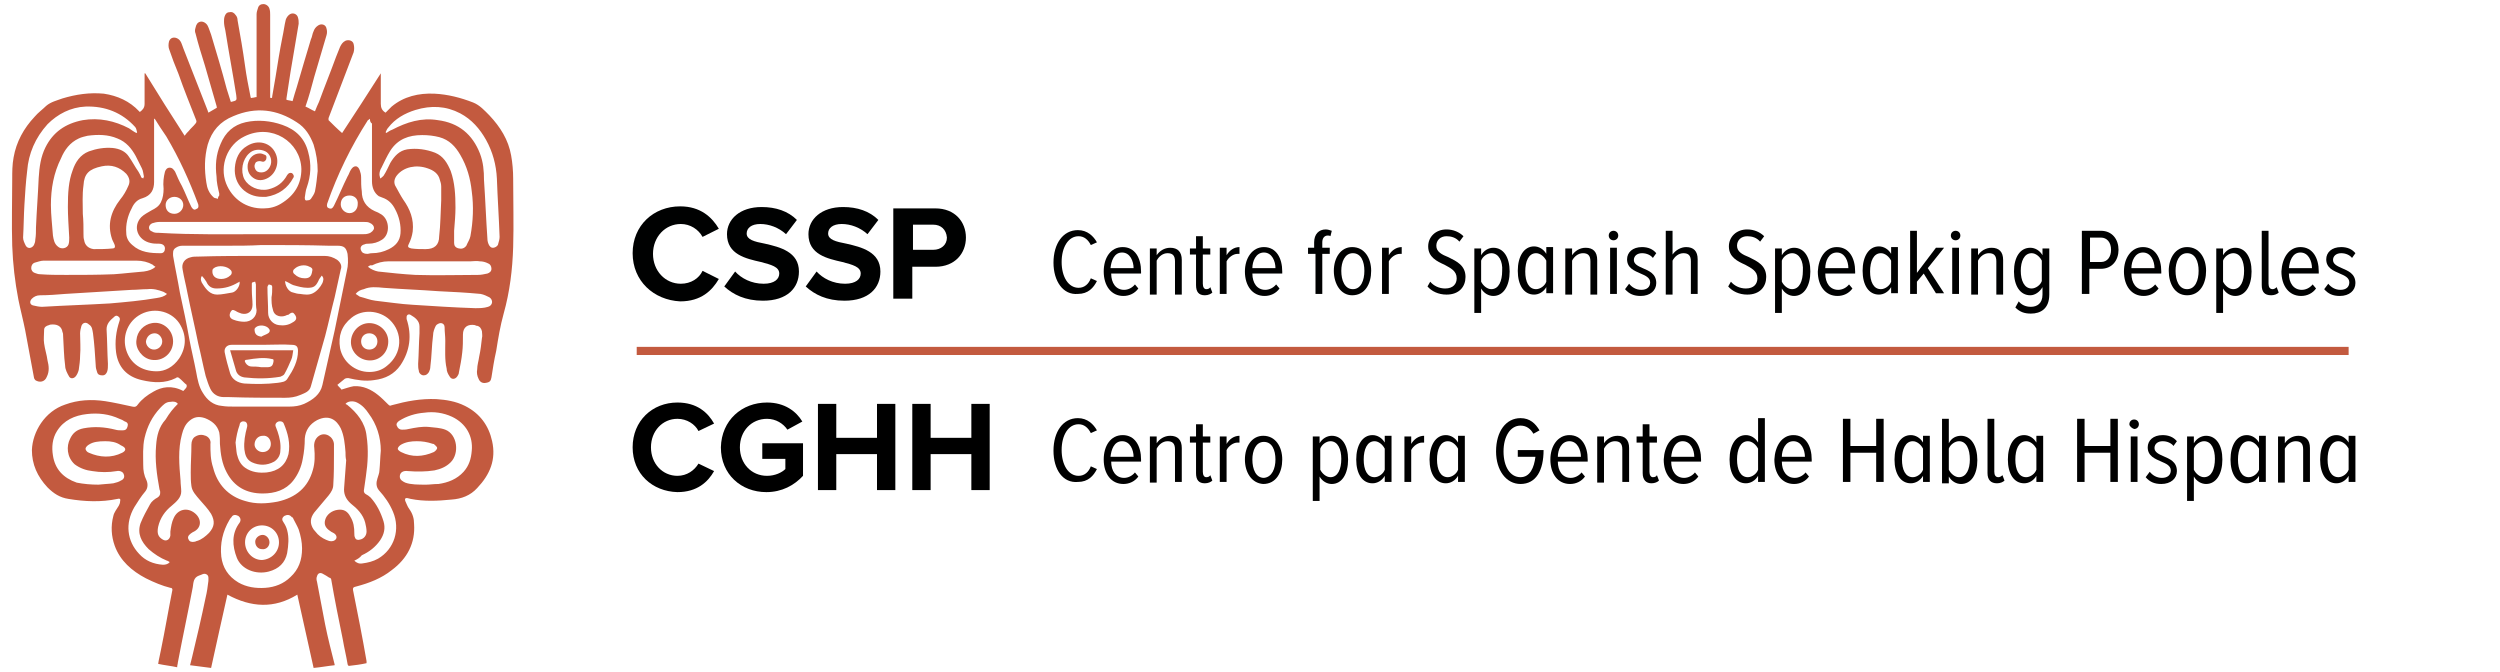 <svg xmlns="http://www.w3.org/2000/svg" xmlns:xlink="http://www.w3.org/1999/xlink" id="Layer_1_copy" x="0px" y="0px" viewBox="0 0 368.3 99" style="enable-background:new 0 0 368.3 99;" xml:space="preserve"><style type="text/css">	.st0{fill:#C35A3F;}	.st1{fill:#ED5E29;}	.st2{enable-background:new    ;}	.st3{fill:#000101;}</style><rect x="93.8" y="51.1" class="st0" width="252.2" height="1.2"/><rect x="38.4" y="39" class="st1" width="0.5" height="0.3"/><g id="_x39_mhYBu_00000117666808763896998840000012306208694297554099_">	<g>		<path class="st0" d="M54,97.7c-0.9,0.2-1.7,0.3-2.6,0.4c-0.1,0-0.2-0.2-0.2-0.3c-0.2-1.2-0.5-2.4-0.7-3.6   c-0.6-2.9-1.2-5.9-1.7-8.8c0-0.1-0.1-0.3-0.3-0.3c-0.3-0.2-0.6-0.4-1-0.6s-0.7,0-0.8,0.4c-0.1,0.2-0.1,0.5,0,0.8   c0.4,2.1,0.8,4.2,1.2,6.3c0.4,2,0.9,3.9,1.4,5.9c0,0,0,0,0,0.1c-1,0.1-2,0.3-3.1,0.4c-0.8-3.6-1.6-7.2-2.4-10.8   c-3.4,2.1-6.8,1.9-10.3,0c-0.8,3.6-1.6,7.1-2.4,10.8c-1-0.1-2.1-0.3-3.1-0.4c0.1-0.4,0.2-0.8,0.3-1.2c0.7-2.9,1.4-5.9,2-8.8   c0.2-0.8,0.3-1.6,0.4-2.4c0-0.4,0.1-0.8-0.3-1s-0.7,0.1-1.1,0.2c-0.8,0.3-0.8,1-0.9,1.7c-0.7,3.7-1.5,7.4-2.2,11.1   c0,0.2-0.1,0.4-0.1,0.7c-0.9-0.2-1.9-0.3-2.8-0.5c0.1-0.7,0.3-1.4,0.4-2c0.6-2.9,1.1-5.9,1.7-8.9c0-0.2-0.1-0.3-0.3-0.3   c-1.2-0.3-2.4-0.8-3.6-1.4c-2.1-1.1-3.8-2.6-4.6-4.8c-0.5-1.4-0.6-2.9-0.2-4.4c0.1-0.5,0.5-1,0.8-1.5c0.1-0.2,0.2-0.4,0.2-0.7   c0.1-0.3-0.1-0.4-0.4-0.3c-2.4,0.5-4.8,0.4-7.2,0c-1.3-0.2-2.2-0.8-3.1-1.7c-1.5-1.6-2.3-3.4-2.3-5.5c0.1-2.7,1.9-5.7,4.9-6.7   c1.9-0.7,3.9-0.8,5.9-0.5c1.3,0.2,2.6,0.5,4,0.8c0.4,0.1,0.6,0,0.8-0.3c0.6-0.8,1.4-1.4,2.3-1.9c1.2-0.7,2.7-1,4.4-0.1   c0.2-0.2,0.4-0.4,0.5-0.6c0-0.1,0-0.2,0-0.3c-0.4-0.3-0.7-0.7-1.1-1c-0.2-0.2-0.4-0.1-0.5,0c-1.6,0.8-3.3,0.7-5,0.3   c-2.2-0.5-3.5-1.9-3.8-4.1c-0.2-1.6,0-3.1,0.5-4.6c0.1-0.3,0.1-0.5-0.2-0.7s-0.5,0-0.6,0.1c-0.6,0.5-1.1,1-1.1,1.8   c0.1,1.7,0.1,3.4,0.2,5.1c0,0.4,0,0.8-0.1,1.1s-0.3,0.6-0.7,0.6s-0.7-0.1-0.8-0.5c-0.1-0.3-0.2-0.6-0.2-1   c-0.1-1.6-0.2-3.2-0.4-4.7c-0.1-0.5-0.1-1-0.6-1.3c-0.4-0.4-0.9-0.3-1.1,0.2c-0.1,0.3-0.2,0.8-0.2,1.1c0,1.1,0.1,2.2,0,3.3   c0,0.7-0.1,1.4-0.2,2.1c-0.1,0.4-0.3,0.8-0.5,1c-0.3,0.3-0.7,0.3-0.9,0c-0.3-0.5-0.6-1.1-0.6-1.6c-0.2-1.5-0.2-2.9-0.3-4.4   c0-0.2,0-0.4-0.1-0.6c-0.1-0.7-0.6-1.1-1.4-1.1c-0.2,0-0.4,0-0.6,0.1c-0.4,0.1-0.7,0.3-0.7,0.7c0,0.7-0.1,1.4,0,2   c0.1,0.8,0.4,1.7,0.5,2.5c0.2,0.8,0.3,1.6-0.1,2.4c-0.3,0.8-1.1,0.9-1.7,0.5C5.1,55.9,5,55.7,5,55.6c-0.4-2.3-0.9-4.7-1.3-7   c-0.3-1.5-0.7-3-1-4.5c-0.5-2.6-0.8-5.2-0.9-7.9c-0.1-3.3,0-6.5,0-9.8c0-1.1,0-2.1,0.2-3.2c0.4-2.3,1.5-4.3,3.1-6   c0.5-0.6,1.2-1.1,1.7-1.6c0.7-0.6,1.6-0.8,2.4-1.1c2-0.6,4-0.9,6.1-0.7c2,0.3,3.8,1.1,5.2,2.6l0.1,0.1c0.4-0.3,0.7-0.6,0.7-1.2   c0-1.5,0-3,0-4.5h0.1c1.9,3.1,3.8,6.1,5.8,9.2c0.2-0.3,0.4-0.5,0.6-0.7c0.3-0.4,0.7-0.7,1-1.1c0.1-0.1,0.2-0.3,0.1-0.5   c-0.9-2.3-1.8-4.5-2.6-6.8c-0.5-1.2-1-2.5-1.4-3.7c-0.1-0.3-0.1-0.7,0-1.1c0.2-0.6,0.8-0.7,1.3-0.4C26.7,6,26.8,6.6,27,7.1   c1.2,3.1,2.4,6.1,3.6,9.2c0,0.1,0.1,0.2,0.1,0.3c0.4-0.2,0.8-0.5,1.2-0.7c0.1,0,0-0.2,0-0.3c-0.6-2-1.1-3.9-1.7-5.9   c-0.5-1.6-1-3.2-1.4-4.8c-0.1-0.2-0.1-0.5,0-0.8c0.1-0.5,0.3-0.8,0.7-0.9c0.4-0.1,0.9,0.2,1.1,0.6s0.3,0.8,0.5,1.3   c0.8,2.7,1.6,5.3,2.3,8c0.2,0.6,0.4,1.3,0.6,1.9c0.1,0,0.1,0,0.1,0c0.8-0.2,0.8-0.2,0.7-1c-0.5-3.2-1.1-6.3-1.6-9.5   C33.1,4.1,33,3.6,33,3.2c0-0.3,0-0.5,0.1-0.8s0.3-0.6,0.7-0.6c0.4-0.1,0.7,0.1,0.9,0.4C34.9,2.4,35,2.7,35,3   c0.4,2.2,0.8,4.5,1.1,6.7c0.2,1.5,0.5,3,0.8,4.5c0,0.2,0.1,0.3,0.3,0.2c0.2,0,0.4-0.1,0.6-0.1c0-4.1,0-8.2,0-12.2   c0-0.3,0.1-0.6,0.2-0.9c0.1-0.4,0.4-0.6,0.8-0.6c0.4,0,0.8,0.3,0.9,0.7c0.1,0.3,0.1,0.6,0.1,0.9c0,3.8,0,7.7,0,11.5   c0,0.2,0,0.5,0,0.7c0.3,0.1,0.3,0,0.3-0.2c0.2-1,0.3-1.9,0.5-2.9c0.3-1.9,0.6-3.8,1-5.8c0.2-0.9,0.3-1.8,0.5-2.6   c0.1-0.3,0.3-0.6,0.6-0.8c0.5-0.3,1.1,0,1.2,0.5C44,2.9,44,3.2,44,3.5c-0.4,2.4-0.8,4.7-1.2,7.1c-0.2,1.3-0.4,2.6-0.6,3.9   c0,0.1,0,0.1,0,0.2c0.3,0.1,0.6,0.1,0.9,0.2c0.2-0.7,0.4-1.4,0.6-2c0.7-2.4,1.4-4.8,2.1-7.1C46,5.4,46,5,46.2,4.6   c0.1-0.3,0.3-0.6,0.6-0.8c0.5-0.4,1.2-0.2,1.3,0.4c0.1,0.3,0.1,0.7,0,1c-0.6,2-1.2,4.1-1.8,6.1c-0.4,1.5-0.8,3-1.3,4.4   c0.5,0.2,0.9,0.5,1.4,0.7c0.2-0.5,0.4-1,0.6-1.4c0.8-2.2,1.7-4.4,2.5-6.6c0.2-0.5,0.4-1,0.6-1.5c0.2-0.4,0.4-0.7,0.8-0.9   c0.5-0.2,1.1,0,1.2,0.5c0.1,0.4,0.1,0.8,0,1.2c-1.2,3.2-2.5,6.5-3.7,9.7c0,0.1,0,0.3,0,0.3c0.6,0.6,1.3,1.3,2,1.9   c1.9-2.9,3.8-5.8,5.7-8.8c0,0.2,0,0.4,0,0.5c0,1.3,0,2.7,0,4c0,0.6,0.2,1,0.7,1.3c0.3-0.3,0.6-0.6,0.9-0.9c1.8-1.5,4-2,6.3-1.9   c2,0.1,3.9,0.6,5.7,1.3c1,0.4,1.7,1.2,2.4,1.9c1.6,1.7,2.8,3.6,3.2,5.9c0.2,1.1,0.3,2.3,0.3,3.4c0,3.4,0.1,6.7,0,10.1   c-0.1,3.3-0.5,6.6-1.4,9.8c-0.5,1.8-0.8,3.6-1.1,5.5c-0.3,1.3-0.5,2.6-0.7,3.9c-0.1,0.5-0.2,0.7-0.8,0.8c-0.5,0.1-0.9-0.1-1.1-0.6   c-0.2-0.4-0.3-0.9-0.2-1.4c0-0.6,0.2-1.2,0.3-1.9c0.2-0.9,0.3-1.8,0.4-2.7c0.1-0.3,0-0.7,0-1c-0.1-0.4-0.3-0.7-0.7-0.8   c-0.1,0-0.2,0-0.3-0.1c-1.1-0.2-1.8,0.3-1.8,1.4c0,0.9,0,1.8-0.1,2.6c-0.1,1-0.3,2-0.5,3c0,0.2-0.1,0.3-0.2,0.5   c-0.3,0.5-0.9,0.6-1.2,0c-0.2-0.3-0.4-0.7-0.4-1.1c-0.3-1.3-0.2-2.7-0.2-4.1c0-0.7-0.1-1.3-0.1-2c0-0.3-0.2-0.6-0.6-0.6   c-0.2,0-0.6,0.2-0.7,0.4c-0.2,0.4-0.4,0.9-0.4,1.4c-0.2,1.5-0.2,3.1-0.4,4.6c0,0.3-0.1,0.6-0.2,0.8c-0.2,0.3-0.4,0.5-0.8,0.5   c-0.3,0-0.7-0.3-0.7-0.7c-0.1-0.3-0.1-0.7-0.1-1c0.1-1.5,0.1-3,0.2-4.5c0-0.3,0-0.7,0-1c0-0.8-0.6-1.3-1.3-1.7   c-0.3-0.2-0.6,0-0.6,0.3c0,0.1,0,0.2,0,0.3c0.8,2.4,0.5,4.7-0.9,6.8c-0.9,1.3-2.2,2-3.9,2.2c-1.3,0.2-2.5,0-3.8-0.3   c-0.1,0-0.3,0-0.5,0.1c-0.4,0.3-0.7,0.6-1.1,0.9c0.2,0.3,0.5,0.5,0.6,0.7c0.7-0.2,1.2-0.4,1.8-0.5c1.4-0.1,2.6,0.5,3.6,1.3   c0.5,0.4,1,0.9,1.5,1.4c0.2,0.2,0.3,0.2,0.5,0.1c2.2-0.6,4.3-1,6.6-0.9c1.4,0.1,2.8,0.3,4.2,1c2.2,1.1,3.5,2.9,4,5.2   c0.6,2.7-0.3,4.9-2.2,6.9c-1,1.1-2.3,1.6-3.8,1.7c-2,0.2-4,0.3-6-0.1c-0.1,0-0.3-0.1-0.4-0.1c-0.4-0.1-0.5,0.1-0.4,0.4   c0.2,0.4,0.3,0.8,0.6,1.2c0.5,0.7,0.7,1.4,0.7,2.2c0.2,2.8-1,5.1-3.3,6.8c-1.5,1.2-3.3,1.9-5.2,2.4C52,86.5,52,86.6,52,86.9   c0.7,3.5,1.4,7,2,10.5C54,97.5,54,97.6,54,97.7z M51,67.8C51,67.8,50.9,67.8,51,67.8c-0.1-0.4-0.1-0.8-0.1-1.2   c-0.1-1.2-0.2-2.4-0.7-3.5c-0.6-1.2-1.7-2.1-3.5-1.2c-1.1,0.6-1.7,1.5-1.8,2.7c0,1-0.1,2-0.3,3c-0.2,1.2-0.7,2.3-1.4,3.2   c-1.1,1.4-2.7,1.9-4.5,1.9c-2.4,0-4.2-1-5.3-3.1c-0.7-1.3-0.9-2.7-1-4.2c0-0.6,0-1.1-0.1-1.7c-0.3-1.1-1.1-1.7-2.1-2.1   c-0.9-0.3-1.6-0.2-2.3,0.4c-0.6,0.5-0.9,1.2-1.1,2c-0.6,2.2-0.4,4.5-0.2,6.8c0,0.5,0.1,1.1,0.1,1.6c0,0.9-0.7,1.5-1.4,2.1   c-1,0.8-1.7,1.8-2,3.1c-0.2,1,0,1.5,0.7,1.9c0.5,0.3,1,0,1.1-0.6c0-0.2,0-0.4,0-0.6c0.1-0.7,0.2-1.4,0.5-2c0.6-1.3,2-1.6,3.1-0.7   c1,0.8,1.1,2.2-0.3,2.8c-0.1,0.1-0.2,0.1-0.3,0.2c-0.4,0.3-0.5,0.6-0.3,0.9c0.1,0.3,0.5,0.4,0.9,0.3c0.1,0,0.2-0.1,0.3-0.1   c0.7-0.2,1.3-0.7,1.8-1.2c0.8-0.9,0.9-1.7,0.3-2.8c-0.5-0.8-1.1-1.4-1.7-2.1c-0.5-0.6-1.1-1.2-1.2-2c-0.1-0.7-0.1-1.3-0.1-2   c0-1.4,0.1-2.7,0.1-4.1c0-0.5,0.2-1,0.6-1.2c0.5-0.3,1-0.3,1.5-0.1c0.5,0.2,0.8,0.7,0.7,1.2c0,1.2,0,2.3,0.4,3.5   c0.6,2.4,2.2,4.2,4.7,4.9c1.6,0.5,3.2,0.4,4.8,0.1c2.7-0.6,4.5-2.1,5.2-4.7c0.3-1,0.3-2.1,0.2-3.2c-0.1-0.7,0.1-1.4,0.7-1.8   c0.9-0.6,2.1,0.1,2.2,1.2c0,0.5,0,0.9,0,1.4c0,1.5,0,3.1-0.1,4.6c0,0.6-0.3,1.1-0.7,1.6c-0.7,0.8-1.4,1.7-2.1,2.5   c-0.6,0.8-0.7,1.6-0.1,2.5c0.2,0.2,0.4,0.5,0.6,0.7c0.5,0.5,1.1,0.8,1.7,1c0.4,0.1,0.8,0,1-0.3s0-0.7-0.4-0.9   c-0.2-0.1-0.4-0.2-0.5-0.3c-0.6-0.4-0.9-0.9-0.7-1.6c0.2-0.8,1-1.4,1.9-1.5c0.8-0.1,1.4,0.2,1.8,1c0.5,0.8,0.6,1.6,0.6,2.5   c0,0.2,0,0.4,0.1,0.6c0.1,0.3,0.4,0.4,0.7,0.3c0.6-0.1,1-0.6,1-1.2c0-0.4-0.1-0.9-0.2-1.3c-0.3-1.2-1.2-2.1-2.1-2.8   c-0.8-0.7-1.1-1.5-1-2.4C50.8,70.4,50.9,69.1,51,67.8z M38.5,36.1C38.5,36.1,38.5,36.2,38.5,36.1c-1.7,0.1-3.3,0.1-4.9,0.1   c-2.2,0-4.5,0-6.7,0c-0.4,0-0.7,0.1-1,0.3c-0.5,0.3-0.4,0.8-0.4,1.2c0.3,1.8,0.7,3.6,1,5.4c0.5,2.3,1,4.6,1.4,6.9   c0.3,1.6,0.7,3.2,1,4.8c0.2,1.1,0.4,2.2,1,3.1c0.6,1,1.5,1.8,2.8,1.9c0.6,0.1,1.2,0.1,1.8,0.1c2.7,0,5.4,0,8.1,0   c0.8,0,1.5-0.1,2.2-0.4c1.3-0.6,2.4-1.4,2.7-2.8c0.6-2.7,1.2-5.3,1.8-8c0.6-2.9,1.2-5.9,1.8-8.8c0.2-0.8,0.2-1.6,0.1-2.5   c-0.2-0.9-0.5-1.2-1.5-1.2c-0.4,0-0.9,0-1.3,0C45.2,36.1,41.9,36.1,38.5,36.1z M38.9,30.7c0.8,0,1.7-0.2,2.5-0.7   c2-1.2,3-2.9,3-5.1c-0.1-4-4.4-6.8-8.4-4.8c-2.5,1.2-3.7,4.3-2.7,6.9C34.2,29.3,36.3,30.8,38.9,30.7z M12.2,31.5L12.2,31.5   c0.1,1,0.1,2,0.1,3c0,0.3,0,0.6,0.1,0.9c0.1,0.7,0.6,1.2,1.4,1.3c0.9,0,1.9,0,2.8-0.1c0.3,0,0.4-0.2,0.3-0.5s-0.3-0.6-0.4-0.9   c-0.7-2.1-0.2-4,1.2-5.8c0.5-0.6,0.9-1.3,1.2-2c0.3-0.6,0.2-1.2-0.3-1.8c-1-1-2.2-1.4-3.6-1.1c-1.9,0.4-2.6,1.1-2.7,2.8   C12.1,28.7,12.2,30.1,12.2,31.5z M65,29.5L65,29.5c0-0.7,0-1.3,0-2c0-0.4-0.1-0.7-0.2-1c-0.2-0.9-0.9-1.4-1.8-1.7   c-1.7-0.6-3.5-0.2-4.5,1c-0.4,0.5-0.5,1-0.3,1.5c0.4,0.7,0.8,1.5,1.2,2.1c1,1.4,1.6,2.9,1.4,4.7c-0.1,0.7-0.3,1.3-0.6,1.9   c-0.2,0.4,0,0.5,0.4,0.6c0.7,0.1,1.4,0.1,2.1,0.1c1.3,0,2-0.6,2-1.9C64.9,33.1,64.9,31.3,65,29.5z M38.5,34.5c5,0,10,0,15,0   c0.3,0,0.5,0,0.8-0.1c0.4-0.1,0.8-0.5,0.8-0.8s-0.2-0.6-0.7-0.8c-0.2-0.1-0.5-0.1-0.7-0.1c-10.1,0-20.2,0-30.3,0   c-0.3,0-0.7,0.1-1,0.2c-0.6,0.3-0.6,1,0,1.2c0.3,0.2,0.6,0.2,1,0.2C28.4,34.6,33.5,34.5,38.5,34.5z M10,30.5   c0-2.1,0.1-3.8,0.7-5.4c0.4-1.2,1.1-2.3,2.4-2.8c1.1-0.4,2.3-0.6,3.5-0.5c1,0.1,1.9,0.5,2.4,1.3c0.5,0.7,0.9,1.5,1.4,2.2   c0.1,0.2,0.3,0.5,0.4,0.8c0,0.1,0.2,0.1,0.3,0.2c0-0.1,0.1-0.2,0.1-0.3c-0.1-0.4-0.1-0.8-0.3-1.2c-0.3-0.6-0.6-1.2-0.9-1.8   c-0.6-1.1-1.4-2.1-2.7-2.6c-1.4-0.6-2.9-0.6-4.4-0.4c-0.4,0.1-0.9,0.2-1.3,0.4C10.3,21,9.5,22.1,9,23.3c-1.1,2.2-1.5,4.5-1.5,6.9   c0,1.5,0.2,3,0.3,4.5c0.1,0.6,0.2,1.2,0.7,1.6c0.5,0.5,1.4,0.3,1.6-0.3c0.1-0.3,0.1-0.7,0.1-1C10.1,33.3,10,31.7,10,30.5z    M66.9,34L66.9,34c0,0.6,0,1.2,0,1.8c0,0.4,0.2,0.7,0.7,0.8c0.4,0.1,0.8,0,1.1-0.4c0.2-0.5,0.5-0.9,0.6-1.4   c0.4-2.2,0.5-4.4,0.2-6.6c-0.2-1.9-0.7-3.7-1.7-5.4c-0.7-1.2-1.6-2.2-3.1-2.6c-0.8-0.2-1.6-0.3-2.5-0.3c-2,0-3.6,0.6-4.7,2.3   c-0.5,0.8-0.9,1.7-1.3,2.5c-0.2,0.3-0.3,0.7-0.3,1c0,0.2,0.1,0.4,0.1,0.6c0.2-0.1,0.4-0.3,0.5-0.4c0.4-0.6,0.7-1.3,1-1.9   c0.6-1,1.3-1.8,2.5-2c1.4-0.2,2.8,0,4.1,0.5c1.2,0.5,1.8,1.5,2.3,2.7c0.6,1.7,0.7,3.5,0.7,5.4C67.1,31.6,67,32.8,66.9,34z    M20.1,19.6l0.1-0.1c-0.1-0.3-0.1-0.6-0.3-0.8c-1.9-2.1-4.4-3.1-7.3-3c-2.2,0.1-4.1,1.1-5.6,2.6c-1.8,2-2.8,4.3-3,6.9   c-0.2,1.6-0.3,3.3-0.4,4.9c-0.1,1.6-0.1,3.2-0.2,4.9c0,0.4,0.2,0.8,0.4,1.2c0.3,0.5,0.9,0.4,1.2-0.1c0.1-0.2,0.2-0.5,0.2-0.8   c0.1-0.6,0.1-1.2,0.1-1.8c0.1-2.4,0.3-4.9,0.4-7.3c0.1-1.6,0.3-3.1,1-4.5c1.1-2.2,2.9-3.5,5.5-4c2.4-0.4,4.7,0.1,6.8,1.2   C19.3,19.1,19.7,19.4,20.1,19.6z M56.8,19.5c0,0,0.1,0,0.1,0.1c0.3-0.2,0.6-0.4,0.9-0.5c2.1-1.1,4.3-1.8,6.7-1.4   c3.1,0.4,5.1,2.1,6.2,4.9c0.5,1.3,0.6,2.6,0.6,3.9c0.2,2.9,0.3,5.7,0.5,8.6c0,0.4,0.1,0.8,0.3,1.1c0.2,0.3,0.5,0.4,0.9,0.2   c0.2-0.1,0.4-0.3,0.4-0.5c0.1-0.3,0.2-0.7,0.2-1c-0.1-2.9-0.3-5.7-0.4-8.6c-0.1-2-0.6-3.9-1.6-5.7c-0.9-1.6-2.1-3-3.8-3.9   c-2.1-1.1-4.3-1.2-6.6-0.5c-1.6,0.5-3,1.3-4,2.6C57,19,56.9,19.3,56.8,19.5z M54.5,17.5C54.5,17.5,54.4,17.5,54.5,17.5   c-0.2,0.1-0.2,0.2-0.3,0.2c-2.5,3.9-4.5,8-6,12.3c-0.1,0.4,0,0.6,0.3,0.7s0.5,0,0.7-0.4c0.7-1.4,1.3-2.9,2-4.3   c0.2-0.3,0.3-0.7,0.5-1s0.4-0.5,0.7-0.5s0.5,0.3,0.6,0.6c0.1,0.3,0.2,0.6,0.2,1c0,0.7,0,1.4,0.1,2.1c0,1.3,0.6,2.3,1.9,2.9   c0.3,0.1,0.7,0.3,1,0.5c1.2,0.8,1.3,2.9,0.1,3.7c-0.6,0.4-1.3,0.6-2,0.6c-0.2,0-0.4,0-0.6,0.1c-0.5,0.1-0.7,0.5-0.5,0.9   c0.1,0.3,0.4,0.5,0.9,0.5c0.2,0,0.4-0.1,0.7-0.1c0.9,0,1.7-0.2,2.5-0.6c1-0.5,1.6-1.2,1.7-2.3c0.1-1.2-0.2-2.5-0.8-3.6   c-0.4-0.8-1-1.4-1.9-1.7C56.1,29,56,29,55.8,28.9c-0.7-0.5-1-1.3-1-2.2c0-2.8,0-5.7,0-8.5C54.5,18,54.5,17.7,54.5,17.5z    M22.8,17.5h-0.1c0,0.2,0,0.4,0,0.6c0,2.9,0,5.8,0,8.7c0,1.1-0.4,2-1.7,2.4c-0.8,0.2-1.3,0.8-1.6,1.5c-0.6,1.1-0.9,2.4-0.8,3.6   c0,0.7,0.3,1.3,0.9,1.8c1.2,1.1,2.7,1.2,4.2,1.2c0.4,0,0.6-0.3,0.6-0.7s-0.3-0.7-0.9-0.7c-0.4,0-0.8,0-1.2-0.1   c-1.9-0.4-2.7-2.4-1.4-3.8c0.4-0.4,1-0.7,1.5-1c0.6-0.3,1.1-0.6,1.4-1.2s0.4-1.3,0.4-2c-0.1-0.9,0-1.7,0.2-2.5   c0.1-0.3,0.3-0.6,0.7-0.6c0.4,0,0.6,0.3,0.8,0.6c0.3,0.7,0.6,1.4,1,2.1c0.5,1,0.9,2.1,1.4,3.1c0.2,0.3,0.4,0.5,0.7,0.3   c0.3-0.1,0.4-0.3,0.3-0.7c-1.3-3.5-2.8-6.8-4.7-10C23.8,19.1,23.3,18.3,22.8,17.5z M44.5,80.8c0-0.9-0.2-1.9-0.5-2.8   c-0.2-0.5-0.5-1-0.8-1.6c0-0.1-0.1-0.2-0.2-0.2c-0.3-0.4-0.7-0.4-1.1-0.2c-0.4,0.3-0.4,0.6-0.1,1c0.2,0.3,0.4,0.7,0.5,1.1   c0.3,1.1,0.2,2.2,0,3.4c-0.3,1.4-1.2,2.3-2.7,2.7c-1.9,0.5-4-0.3-4.7-2c-0.7-1.8-0.8-3.6,0.4-5.2c0.2-0.3,0.2-0.7-0.2-1   c-0.4-0.2-0.8-0.2-1,0.2c-0.1,0.1-0.2,0.2-0.3,0.4c-1,1.7-1.4,3.5-1.2,5.4c0.2,1.6,1,2.9,2.5,3.8c1.2,0.7,2.6,0.9,4,0.8   s2.7-0.6,3.7-1.6C44,83.9,44.5,82.5,44.5,80.8z M62.8,71.4c0.5,0,1.1-0.1,1.8-0.1c1.4-0.2,2.7-0.7,3.7-1.8   c0.8-0.9,1.1-1.9,1.2-3.1c0.2-2.1-0.8-4-2.9-5c-1.3-0.6-2.7-0.8-4.1-0.6c-1.3,0.1-2.6,0.5-3.7,1.2c-0.3,0.2-0.5,0.5-0.3,0.8   c0.1,0.3,0.4,0.5,0.7,0.5s0.6,0,1-0.1c1-0.2,2-0.4,3-0.3c0.8,0.1,1.6,0.1,2.4,0.4c1.8,0.7,2.1,3.5,0.8,4.8c-0.7,0.7-1.5,1-2.4,1.2   c-1.3,0.2-2.6,0.2-3.9,0.1c-0.7-0.1-1.2,0.2-1.2,0.8c0,0.5,0.4,0.7,0.8,0.9C60.5,71.4,61.6,71.4,62.8,71.4z M14.5,71.4   c0.8-0.1,1.5-0.1,2.2-0.2c0.4-0.1,0.8-0.2,1.1-0.4c0.5-0.2,0.6-0.6,0.4-1c-0.1-0.3-0.6-0.5-1-0.4c-1.2,0.2-2.4,0.2-3.6,0   c-0.9-0.1-1.8-0.4-2.6-1c-1.2-1.1-1.2-2.7-0.7-3.7c0.4-0.9,1-1.4,2-1.6c1.6-0.3,3.1-0.2,4.7,0.2c0.3,0.1,0.7,0.1,1.1,0.1   s0.6-0.2,0.7-0.6c0.1-0.3,0-0.6-0.4-0.7c-0.3-0.2-0.5-0.3-0.8-0.4c-1.5-0.7-3.1-0.9-4.8-0.7c-1.8,0.2-3.4,0.9-4.4,2.5   c-0.7,1.1-0.8,2.4-0.6,3.6c0.3,2,1.5,3.3,3.5,4C12.3,71.3,13.4,71.4,14.5,71.4z M52.2,82.6c0.3,0.3,0.7,0.5,1.2,0.4   c0.8-0.1,1.6-0.3,2.3-0.7c2.4-1.4,3.3-4.3,2.2-6.9c-0.5-1.2-1.2-2.2-2.1-3.2c-0.4-0.5-0.4-1.1-0.2-1.7c0.1-0.4,0.3-0.8,0.3-1.2   c0.1-1,0.1-1.9,0.2-2.9c0-2-0.6-3.9-1.8-5.5c-0.4-0.6-0.9-1.2-1.7-1.6c-0.6-0.3-1.4-0.2-1.7,0.2c0,0,0.1,0.1,0.2,0.1   c1.5,1.2,2.7,2.7,2.9,4.6c0.3,2,0.2,4-0.1,6c-0.1,0.7-0.2,1.4-0.3,2.1c0,0.2,0.1,0.4,0.3,0.5s0.5,0.3,0.7,0.5   c0.9,1,1.5,2.2,1.9,3.5c0.3,1,0.1,1.9-0.5,2.8c-0.7,1-1.6,1.7-2.7,2.2C53,82.2,52.6,82.4,52.2,82.6z M26.2,59.5   c-0.2-0.3-0.6-0.4-1.1-0.3c-0.7,0-1.1,0.5-1.5,0.9c-1.2,1.3-1.9,2.7-2.3,4.4c-0.3,1.3-0.2,2.7-0.2,4c0,0.8,0.1,1.5,0.5,2.3   c0.2,0.5,0.2,1.1-0.2,1.6c-0.6,0.7-1.1,1.5-1.6,2.3c-1.4,2.4-1.1,5,0.7,6.9c0.9,1,2.1,1.5,3.5,1.6c0.4,0,0.8-0.1,1-0.4   c-0.2-0.1-0.3-0.2-0.4-0.2c-1-0.4-1.9-1-2.7-1.7c-1.1-1.1-1.7-2.3-1.2-3.8c0.4-1,0.9-1.9,1.4-2.8c0.2-0.4,0.7-0.8,1.1-1   c0.3-0.2,0.4-0.4,0.4-0.7c0-0.2,0-0.3-0.1-0.5c-0.4-2.2-0.7-4.3-0.5-6.5c0.1-1.4,0.4-2.7,1.4-3.8C25,60.8,25.5,60.2,26.2,59.5z    M46.8,25.2L46.8,25.2c0-1.3-0.2-2.6-0.6-3.9C45.7,20,45,18.8,43.7,18c-2.9-1.9-6-2.3-9.3-0.9c-2,0.8-3.2,2.2-3.8,4.2   c-0.5,1.9-0.5,3.7-0.2,5.6c0.1,0.8,0.4,1.6,1.1,2.2c0.1,0.1,0.4,0.1,0.6,0.2c0-0.2,0.1-0.4,0.2-0.5c0-0.1,0-0.2,0-0.3   c-0.2-0.8-0.4-1.7-0.4-2.5c-0.2-1.6-0.1-3.2,0.6-4.8c0.7-1.7,1.9-2.8,3.7-3.2c1.8-0.4,3.7-0.2,5.4,0.4c2,0.7,3.3,2,3.8,4   c0.5,1.8,0.4,3.5-0.2,5.2c-0.2,0.5-0.2,1-0.3,1.5c0,0.4,0.1,0.5,0.5,0.4c0.2,0,0.3-0.1,0.4-0.2c0.2-0.3,0.5-0.7,0.6-1.1   C46.6,27.2,46.7,26.2,46.8,25.2z M52.4,43.3c0.2,0.1,0.4,0.3,0.6,0.4c0.8,0.2,1.5,0.5,2.3,0.6c1.8,0.2,3.7,0.5,5.5,0.6   c3.1,0.2,6.1,0.4,9.2,0.5c0.6,0,1.3,0,1.9-0.2c0.7-0.2,0.8-1,0.2-1.4c-0.4-0.2-0.8-0.4-1.3-0.5c-2.1-0.2-4.1-0.3-6.2-0.4   c-2.7-0.2-5.4-0.3-8.1-0.5c-1-0.1-2-0.2-2.9,0.2C53.2,42.7,52.8,42.8,52.4,43.3z M54.4,54.8c1,0,1.9-0.3,2.6-0.9   c2.3-1.8,2.4-4.9,0.4-6.8c-1.5-1.4-4-1.6-5.6-0.3c-1.5,1.2-2,2.7-1.7,4.5C50.5,53.3,52.3,54.8,54.4,54.8z M23.1,54.7   c1.2,0,2.4-0.6,3.3-1.9c1.1-1.7,1.1-3.5,0-5.2c-1.3-1.9-4-2.4-6-1.1c-1.7,1.1-2.4,3.2-1.8,5.1C19.2,53.5,20.8,54.7,23.1,54.7z    M54.2,39.3c0.5,0.4,1,0.6,1.5,0.7c1.8,0.2,3.7,0.4,5.5,0.5c3.1,0.1,6.1,0,9.2,0c0.5,0,0.9-0.1,1.4-0.2c0.3-0.1,0.6-0.3,0.6-0.7   s-0.2-0.7-0.5-0.8c-0.4-0.2-0.8-0.3-1.2-0.3c-0.5-0.1-1,0-1.4,0c-4,0-8.1,0-12.1,0c-0.8,0-1.6,0.2-2.4,0.6   C54.5,39,54.4,39.2,54.2,39.3z M22.9,39.3c-0.2-0.1-0.3-0.2-0.4-0.3c-0.7-0.4-1.5-0.6-2.4-0.6c-0.8,0-1.5,0-2.3,0   c-3.8,0-7.6,0-11.4,0c-0.4,0-0.9,0.2-1.3,0.3c-0.3,0.1-0.5,0.4-0.5,0.8c0,0.3,0.2,0.6,0.5,0.7c0.3,0.1,0.5,0.2,0.8,0.2   c1.3,0.1,2.5,0.1,3.8,0.1c2.4,0,4.7,0,7.1-0.1c1.5-0.1,3-0.3,4.4-0.4C21.9,39.9,22.5,39.7,22.9,39.3z M24.6,43.3   c-0.2-0.1-0.3-0.2-0.5-0.3c-0.8-0.3-1.5-0.5-2.4-0.4c-0.8,0-1.5,0.1-2.3,0.1c-3.2,0.2-6.5,0.4-9.8,0.6c-1.2,0.1-2.5,0.2-3.7,0.2   c-0.5,0-0.9,0.2-1.2,0.5c-0.4,0.4-0.3,0.9,0.2,1c0.4,0.1,0.9,0.2,1.3,0.2c3.3-0.2,6.6-0.3,10-0.5c2.3-0.2,4.6-0.4,6.9-0.8   C23.7,43.8,24.2,43.7,24.6,43.3z M34.7,65.2c0.1,0.7,0.1,1.2,0.2,1.7c0.2,0.8,0.5,1.5,1.2,2c1,0.7,2.1,0.8,3.2,0.7   c1.7-0.2,2.8-1.1,3.2-2.7c0.3-1.6-0.1-3.1-0.7-4.5c-0.1-0.3-0.5-0.4-0.8-0.3c-0.3,0.1-0.5,0.4-0.4,0.7s0.2,0.5,0.3,0.8   c0.3,0.9,0.5,1.8,0.4,2.8c0,0.6-0.3,1.2-0.9,1.6c-1.1,0.6-2.2,0.6-3.3,0.1c-0.8-0.4-1-1.1-1.1-1.9c-0.1-1.1,0.1-2.2,0.4-3.3   c0.1-0.4-0.1-0.8-0.4-0.8c-0.3-0.1-0.7,0.1-0.7,0.5C35,63.4,34.8,64.4,34.7,65.2z M41.1,79.9c0-1.4-1.1-2.5-2.5-2.5   s-2.5,1.1-2.5,2.5s1.1,2.6,2.5,2.6C40,82.4,41.1,81.3,41.1,79.9z M15.5,65c-1,0-1.8,0.1-2.4,0.5c-0.2,0.1-0.5,0.4-0.5,0.6   s0.2,0.5,0.5,0.6c1.6,0.7,3.3,0.8,4.9,0c0.6-0.3,0.6-0.7,0-1c-0.1,0-0.1-0.1-0.2-0.1C17.1,65.1,16.3,65,15.5,65z M61.4,65   c-0.8,0-1.6,0.1-2.3,0.5c-0.2,0.1-0.5,0.4-0.5,0.6s0.3,0.4,0.5,0.5c1.6,0.8,3.2,0.7,4.8,0c0.2-0.1,0.5-0.4,0.5-0.6   s-0.3-0.4-0.5-0.6c0,0,0,0-0.1,0C62.9,65.1,62.2,65,61.4,65z M25.7,29c-0.7,0-1.3,0.5-1.3,1.2c0,0.8,0.5,1.3,1.3,1.3   c0.7,0,1.3-0.6,1.3-1.3C27,29.5,26.4,29,25.7,29z M51.5,28.8c-0.8,0-1.3,0.5-1.3,1.3c0,0.7,0.6,1.3,1.3,1.3s1.2-0.6,1.2-1.3   C52.8,29.3,52.2,28.8,51.5,28.8z M38.7,66.6c0.7,0,1.2-0.5,1.2-1.2s-0.5-1.3-1.2-1.2c-0.7,0-1.2,0.6-1.2,1.3   C37.5,66,38,66.6,38.7,66.6z"/>		<path class="st0" d="M38.4,37.7c3.1,0,6.2,0,9.4,0c0.7,0,1.3,0.2,1.9,0.6c0.5,0.4,0.7,0.9,0.5,1.4c-0.3,1.4-0.6,2.8-0.9,4.1   c-0.5,1.9-0.9,3.8-1.4,5.7c-0.7,2.5-1.4,4.9-2.1,7.4c-0.2,0.8-0.9,1-1.6,1.3c-0.7,0.3-1.4,0.4-2.2,0.4c-2.7,0-5.5,0-8.2-0.1   c-0.3,0-0.5,0-0.8,0c-0.9,0-1.6-0.4-2-1.2c-0.3-0.6-0.5-1.3-0.7-1.9c-0.4-1.6-0.7-3.2-1.1-4.8c-0.5-2.5-1.1-5-1.6-7.5   c-0.2-1.1-0.5-2.2-0.7-3.4c-0.2-0.9,0.3-1.6,1.2-1.8c0.3-0.1,0.7-0.1,1.1-0.1C32.3,37.7,35.4,37.7,38.4,37.7L38.4,37.7z    M38.7,50.8C38.7,50.7,38.7,50.7,38.7,50.8c-0.2,0-0.3,0-0.5,0c-1.4,0-2.7,0-4.1,0c-0.7,0-1.1,0.5-1,1.1c0.2,1,0.5,2.1,0.8,3.1   c0.3,0.9,1.1,1.4,2.1,1.5c1.6,0.1,3.3,0.1,4.9-0.1c0.6-0.1,1.2-0.1,1.5-0.7c0.8-1.2,1.5-2.5,1.5-4c0-0.6-0.2-0.9-0.9-0.9   C41.7,50.7,40.2,50.8,38.7,50.8z M40,43.8L40,43.8c0.1-0.5,0.1-1,0.1-1.5c0-0.4-0.3-0.3-0.5-0.4c-0.1,0.1-0.2,0.3-0.2,0.4   c0,1.2,0.1,2.5,0.1,3.8c0,0.9,0.7,1.7,1.6,1.8c0.7,0.1,1.4,0,2-0.4c0.6-0.3,0.7-0.7,0.3-1.2C43.2,46,43,46,42.7,46.2   c-0.1,0.1-0.2,0.2-0.4,0.2c-0.7,0.4-1.9,0.3-2.1-0.8C40,45,40,44.4,40,43.8z M37.7,43.9C37.7,43.9,37.6,43.9,37.7,43.9   c0-0.7,0-1.3,0-2c0-0.1-0.1-0.3-0.1-0.4c-0.2,0-0.3,0.1-0.4,0.1c-0.1,0-0.1,0.2-0.1,0.2c0,0.3,0,0.7,0,1c0,0.7,0.1,1.4,0.1,2.1   c0,1-0.7,1.5-1.6,1.3c-0.3-0.1-0.6-0.2-0.9-0.4c-0.4-0.2-0.5-0.2-0.7,0.1c-0.3,0.5-0.2,1,0.4,1.2c0.5,0.2,1.1,0.3,1.6,0.3   c1,0,1.8-0.7,1.8-1.7C37.7,45.2,37.7,44.6,37.7,43.9z M42,41.4c0,0.7,0.5,1.6,1.2,1.7c0.3,0.1,0.7,0.2,1,0.2   c0.7,0.1,1.3,0.2,1.9-0.1c0.6-0.3,1.1-0.9,1.4-1.5c0.1-0.3,0.3-0.7-0.1-1.1c-0.2,0.3-0.4,0.5-0.5,0.8c-0.4,0.8-0.7,1-1.6,1   c-0.7,0-1.4-0.2-2.1-0.4C42.9,41.9,42.5,41.6,42,41.4z M29.8,40.7h-0.1c-0.2,0.4-0.1,0.8,0.2,1.2c0.5,0.8,1.1,1.5,2.1,1.5   c0.7,0,1.5-0.2,2.2-0.3c0.6-0.1,1.2-1,1.1-1.6c-0.1,0-0.1,0.1-0.2,0.1c-1,0.6-2,0.9-3.2,0.9c-0.7,0-1.2-0.3-1.5-1   C30.2,41.2,30,40.9,29.8,40.7z M32.6,41.1c0.5,0,1-0.2,1.3-0.5c0.3-0.2,0.3-0.6,0.1-0.8c-0.5-0.6-1.8-0.8-2.5-0.3   c-0.1,0.1-0.2,0.2-0.2,0.3C31.2,40.6,31.7,41.1,32.6,41.1z M46,39.9c0.1-0.3-0.1-0.5-0.4-0.6c-0.7-0.4-1.7-0.2-2.2,0.3   c-0.3,0.2-0.3,0.6,0,0.8c0.4,0.4,0.9,0.6,1.5,0.6C45.6,41,45.9,40.7,46,39.9z M38.5,49.6c0.3-0.2,0.7-0.3,1-0.5s0.3-0.5,0.1-0.7   c-0.4-0.5-1.4-0.6-1.9-0.2c-0.1,0.1-0.2,0.2-0.2,0.3C37.5,49.2,37.8,49.5,38.5,49.6z"/>		<path class="st0" d="M38.6,29c-2.3,0-4.2-1.8-4-4.3c0.1-1.3,0.6-2.5,1.8-3.2c1.6-1,3.5-0.5,4.2,1.1c0.6,1.3,0.1,2.9-1.1,3.6   c-0.7,0.4-1.5,0.5-2.2,0s-0.9-1.2-0.8-2c0.2-1,0.9-1.6,1.8-1.6c0.2,0,0.5,0.1,0.7,0.2c0.3,0.1,0.3,0.4,0.2,0.7   c-0.1,0.2-0.3,0.4-0.6,0.3s-0.6-0.1-0.9,0.1c-0.2,0.3-0.3,0.6-0.1,1s0.5,0.5,0.9,0.5c0.7,0,1.2-0.5,1.4-1.2   c0.2-0.8-0.2-1.6-0.8-1.9c-0.8-0.4-1.8-0.3-2.4,0.3c-1,0.9-1.3,2.6-0.7,3.8c0.6,1.1,2.1,1.8,3.5,1.5c1.3-0.3,2.2-1,2.8-2.1   c0.2-0.3,0.4-0.4,0.7-0.3c0.2,0.1,0.4,0.5,0.2,0.7c-0.8,1.5-2.1,2.5-4,2.8C39,29,38.8,29,38.6,29z"/>		<path class="st0" d="M54.5,53.1c-1.5,0-2.8-1.2-2.8-2.7s1.2-2.8,2.7-2.8s2.8,1.2,2.8,2.7C57.2,51.9,56,53.1,54.5,53.1z M55.6,50.3   c0-0.7-0.5-1.2-1.2-1.2s-1.2,0.5-1.2,1.2s0.5,1.2,1.2,1.2S55.6,51,55.6,50.3z"/>		<path class="st0" d="M25.5,50.3c0,1.7-1.5,3-3.2,2.7c-1.3-0.2-2.4-1.6-2.2-2.9c0.1-1.3,1.1-2.3,2.3-2.5   C24,47.3,25.5,48.6,25.5,50.3z M21.5,50.3c0,0.6,0.5,1.2,1.2,1.2c0.6,0,1.2-0.5,1.2-1.2c0-0.6-0.5-1.2-1.1-1.2   C22.1,49.1,21.6,49.6,21.5,50.3z"/>		<path class="st0" d="M39.7,79.9c0,0.6-0.5,1.1-1.1,1c-0.6,0-1-0.5-1-1.1c0-0.5,0.5-1,1.1-1C39.2,78.8,39.7,79.3,39.7,79.9z"/>		<path class="st0" d="M33.9,51.6c3.2,0,6.2,0,9.3,0c-0.1,0.5-0.1,1-0.3,1.4c-0.3,0.7-0.6,1.4-1,2.1c-0.1,0.2-0.4,0.3-0.6,0.4   c-1.8,0.3-3.5,0.3-5.3,0.1c-0.6-0.1-1-0.4-1.2-0.9C34.5,53.7,34.2,52.6,33.9,51.6z M38.5,54.1c0.2,0,0.5,0,0.8,0   c0.7,0,0.9-0.2,1-0.9c0-0.2,0-0.3-0.2-0.3c-1.2-0.3-2.5-0.1-3.7,0.1c-0.4,0-0.4,0.2-0.2,0.5s0.5,0.5,0.9,0.5   C37.5,54,37.9,54,38.5,54.1z"/>	</g></g><g class="st2">	<path class="st3" d="M155.2,38.7c0-2.8,1.4-4.8,3.6-4.8c1.4,0,2.3,0.9,2.8,1.8l-0.9,0.4c-0.4-0.8-1-1.3-1.8-1.3  c-1.5,0-2.5,1.6-2.5,3.8c0,2.2,1,3.8,2.5,3.8c0.9,0,1.5-0.6,1.8-1.4l0.9,0.4c-0.5,1-1.3,1.9-2.8,1.9  C156.6,43.5,155.2,41.4,155.2,38.7z"/>	<path class="st3" d="M165.4,36.4c1.8,0,2.7,1.6,2.7,3.6v0.3h-4.4c0,1.4,0.7,2.4,1.9,2.4c0.6,0,1.2-0.3,1.6-0.8l0.5,0.6  c-0.5,0.7-1.3,1.1-2.2,1.1c-1.8,0-2.9-1.5-2.9-3.6C162.6,38,163.6,36.4,165.4,36.4z M163.6,39.5h3.4c0-1-0.5-2.3-1.7-2.3  C164.1,37.2,163.7,38.5,163.6,39.5z"/>	<path class="st3" d="M173.1,38.5c0-0.9-0.4-1.2-1.1-1.2c-0.7,0-1.3,0.5-1.6,1.1v5h-1v-6.8h1v1c0.4-0.6,1.1-1.1,2-1.1  c1.1,0,1.7,0.6,1.7,1.8v5.1h-1V38.5z"/>	<path class="st3" d="M176.2,42v-4.5h-0.9v-0.9h0.9v-1.8h1v1.8h1.1v0.9h-1.1v4.3c0,0.5,0.2,0.8,0.5,0.8c0.3,0,0.5-0.1,0.6-0.3  l0.3,0.8c-0.2,0.2-0.6,0.4-1.1,0.4C176.6,43.5,176.2,43,176.2,42z"/>	<path class="st3" d="M179.7,36.5h1v1.1c0.4-0.7,1.1-1.2,1.9-1.2v1c-0.1,0-0.2,0-0.3,0c-0.6,0-1.3,0.5-1.6,1.1v4.8h-1V36.5z"/>	<path class="st3" d="M186.2,36.4c1.8,0,2.7,1.6,2.7,3.6v0.3h-4.4c0,1.4,0.7,2.4,1.9,2.4c0.6,0,1.2-0.3,1.6-0.8l0.5,0.6  c-0.5,0.7-1.3,1.1-2.2,1.1c-1.8,0-2.9-1.5-2.9-3.6C183.4,38,184.5,36.4,186.2,36.4z M184.5,39.5h3.4c0-1-0.5-2.3-1.7-2.3  C185,37.2,184.5,38.5,184.5,39.5z"/>	<path class="st3" d="M193.6,37.4h-0.9v-0.9h0.9v-0.8c0-1.2,0.7-1.9,1.7-1.9c0.3,0,0.6,0.1,0.9,0.2l-0.2,0.8  c-0.1-0.1-0.3-0.1-0.4-0.1c-0.5,0-0.8,0.4-0.8,1v0.8h1.1v0.9h-1.1v5.9h-1V37.4z"/>	<path class="st3" d="M196.5,39.9c0-1.9,1-3.5,2.7-3.5c1.8,0,2.8,1.6,2.8,3.5s-0.9,3.6-2.8,3.6C197.5,43.5,196.5,41.8,196.5,39.9z   M201,39.9c0-1.4-0.5-2.6-1.7-2.6c-1.2,0-1.7,1.3-1.7,2.6c0,1.4,0.5,2.7,1.7,2.7C200.5,42.6,201,41.3,201,39.9z"/>	<path class="st3" d="M203.6,36.5h1v1.1c0.4-0.7,1.1-1.2,1.9-1.2v1c-0.1,0-0.2,0-0.3,0c-0.6,0-1.3,0.5-1.6,1.1v4.8h-1V36.5z"/>	<path class="st3" d="M210.7,41.5c0.5,0.6,1.3,1,2.2,1c1.2,0,1.7-0.7,1.7-1.5c0-1.1-0.9-1.5-1.8-2c-1.1-0.5-2.4-1.1-2.4-2.7  c0-1.4,1.1-2.5,2.7-2.5c1,0,1.9,0.4,2.5,1l-0.6,0.8c-0.5-0.6-1.2-0.8-1.9-0.8c-0.9,0-1.5,0.6-1.5,1.4c0,0.9,0.8,1.3,1.8,1.7  c1.2,0.6,2.5,1.2,2.5,2.9c0,1.4-0.9,2.6-2.8,2.6c-1.2,0-2.2-0.5-2.8-1.2L210.7,41.5z"/>	<path class="st3" d="M217.2,45.9v-9.3h1v1c0.4-0.7,1.1-1.1,1.8-1.1c1.5,0,2.4,1.4,2.4,3.5c0,2.1-0.9,3.6-2.4,3.6  c-0.7,0-1.4-0.4-1.8-1.1v3.6H217.2z M219.7,37.3c-0.6,0-1.3,0.5-1.5,1.1v3.1c0.3,0.6,0.9,1.1,1.5,1.1c1.1,0,1.6-1.2,1.6-2.7  C221.4,38.5,220.8,37.3,219.7,37.3z"/>	<path class="st3" d="M227.8,42.3c-0.4,0.7-1.1,1.1-1.8,1.1c-1.5,0-2.4-1.4-2.4-3.5c0-2.1,0.9-3.6,2.4-3.6c0.7,0,1.4,0.4,1.8,1.1v-1  h1v6.8h-1V42.3z M227.8,38.4c-0.3-0.6-0.9-1.1-1.5-1.1c-1.1,0-1.6,1.2-1.6,2.7c0,1.5,0.5,2.6,1.6,2.6c0.6,0,1.3-0.5,1.5-1.1V38.4z"/>	<path class="st3" d="M234.3,38.5c0-0.9-0.4-1.2-1.1-1.2c-0.7,0-1.3,0.5-1.6,1.1v5h-1v-6.8h1v1c0.4-0.6,1.1-1.1,2-1.1  c1.1,0,1.7,0.6,1.7,1.8v5.1h-1V38.5z"/>	<path class="st3" d="M237,34.7c0-0.4,0.3-0.7,0.7-0.7c0.4,0,0.7,0.3,0.7,0.7c0,0.4-0.3,0.7-0.7,0.7C237.3,35.4,237,35.1,237,34.7z   M237.2,36.5h1v6.8h-1V36.5z"/>	<path class="st3" d="M240,41.8c0.4,0.5,1,0.9,1.8,0.9c0.8,0,1.3-0.4,1.3-1.1c0-0.7-0.7-1-1.4-1.3c-0.9-0.4-2-0.8-2-2.1  c0-1,0.8-1.8,2.2-1.8c0.9,0,1.6,0.3,2.1,0.9l-0.5,0.7c-0.3-0.4-0.9-0.7-1.6-0.7c-0.7,0-1.2,0.4-1.2,1c0,0.6,0.6,0.9,1.3,1.2  c0.9,0.4,2,0.8,2,2.2c0,1.1-0.9,1.9-2.3,1.9c-1,0-1.7-0.3-2.3-1L240,41.8z"/>	<path class="st3" d="M249.1,38.5c0-0.9-0.4-1.2-1.1-1.2c-0.7,0-1.3,0.5-1.6,1.1v5h-1V34h1v3.5c0.4-0.6,1.2-1.1,2-1.1  c1.1,0,1.7,0.6,1.7,1.8v5.1h-1V38.5z"/>	<path class="st3" d="M255,41.5c0.5,0.6,1.3,1,2.2,1c1.2,0,1.7-0.7,1.7-1.5c0-1.1-0.9-1.5-1.8-2c-1.1-0.5-2.4-1.1-2.4-2.7  c0-1.4,1.1-2.5,2.7-2.5c1,0,1.9,0.4,2.5,1l-0.6,0.8c-0.5-0.6-1.2-0.8-1.9-0.8c-0.9,0-1.5,0.6-1.5,1.4c0,0.9,0.8,1.3,1.8,1.7  c1.2,0.6,2.5,1.2,2.5,2.9c0,1.4-0.9,2.6-2.8,2.6c-1.2,0-2.2-0.5-2.8-1.2L255,41.5z"/>	<path class="st3" d="M261.5,45.9v-9.3h1v1c0.4-0.7,1.1-1.1,1.8-1.1c1.5,0,2.4,1.4,2.4,3.5c0,2.1-0.9,3.6-2.4,3.6  c-0.7,0-1.4-0.4-1.8-1.1v3.6H261.5z M264,37.3c-0.6,0-1.3,0.5-1.5,1.1v3.1c0.3,0.6,0.9,1.1,1.5,1.1c1.1,0,1.6-1.2,1.6-2.7  C265.7,38.5,265.1,37.3,264,37.3z"/>	<path class="st3" d="M270.6,36.4c1.8,0,2.7,1.6,2.7,3.6v0.3h-4.4c0,1.4,0.7,2.4,1.9,2.4c0.6,0,1.2-0.3,1.6-0.8l0.5,0.6  c-0.5,0.7-1.3,1.1-2.2,1.1c-1.8,0-2.9-1.5-2.9-3.6C267.9,38,268.9,36.4,270.6,36.4z M268.9,39.5h3.4c0-1-0.5-2.3-1.7-2.3  C269.4,37.2,268.9,38.5,268.9,39.5z"/>	<path class="st3" d="M278.6,42.3c-0.4,0.7-1.1,1.1-1.8,1.1c-1.5,0-2.4-1.4-2.4-3.5c0-2.1,0.9-3.6,2.4-3.6c0.7,0,1.4,0.4,1.8,1.1v-1  h1v6.8h-1V42.3z M278.6,38.4c-0.3-0.6-0.9-1.1-1.5-1.1c-1.1,0-1.6,1.2-1.6,2.7c0,1.5,0.5,2.6,1.6,2.6c0.6,0,1.3-0.5,1.5-1.1V38.4z"/>	<path class="st3" d="M283.4,40.3l-1,1.2v1.8h-1V34h1v6.2l2.8-3.7h1.2l-2.4,3l2.4,3.7h-1.2L283.4,40.3z"/>	<path class="st3" d="M287.4,34.7c0-0.4,0.3-0.7,0.7-0.7c0.4,0,0.7,0.3,0.7,0.7c0,0.4-0.3,0.7-0.7,0.7  C287.7,35.4,287.4,35.1,287.4,34.7z M287.6,36.5h1v6.8h-1V36.5z"/>	<path class="st3" d="M294.1,38.5c0-0.9-0.4-1.2-1.1-1.2c-0.7,0-1.3,0.5-1.6,1.1v5h-1v-6.8h1v1c0.4-0.6,1.1-1.1,2-1.1  c1.1,0,1.7,0.6,1.7,1.8v5.1h-1V38.5z"/>	<path class="st3" d="M297.4,44.4c0.4,0.5,1,0.8,1.8,0.8c0.9,0,1.7-0.5,1.7-1.8v-1.1c-0.4,0.7-1.1,1.2-1.8,1.2  c-1.5,0-2.4-1.4-2.4-3.5c0-2.1,0.9-3.5,2.4-3.5c0.7,0,1.4,0.4,1.8,1.1v-1h1v6.8c0,2.1-1.3,2.8-2.7,2.8c-0.9,0-1.6-0.2-2.3-0.9  L297.4,44.4z M300.8,38.4c-0.3-0.6-0.9-1.1-1.5-1.1c-1.1,0-1.6,1.2-1.6,2.6s0.5,2.6,1.6,2.6c0.6,0,1.3-0.5,1.5-1.1V38.4z"/>	<path class="st3" d="M306.7,34h2.8c1.7,0,2.6,1.3,2.6,2.8c0,1.5-0.9,2.8-2.6,2.8h-1.7v3.7h-1.1V34z M309.5,35h-1.6v3.6h1.6  c1,0,1.5-0.8,1.5-1.8C311,35.7,310.4,35,309.5,35z"/>	<path class="st3" d="M315.7,36.4c1.8,0,2.7,1.6,2.7,3.6v0.3H314c0,1.4,0.7,2.4,1.9,2.4c0.6,0,1.2-0.3,1.6-0.8l0.5,0.6  c-0.5,0.7-1.3,1.1-2.2,1.1c-1.8,0-2.9-1.5-2.9-3.6C312.9,38,314,36.4,315.7,36.4z M314,39.5h3.4c0-1-0.5-2.3-1.7-2.3  C314.5,37.2,314,38.5,314,39.5z"/>	<path class="st3" d="M319.5,39.9c0-1.9,1-3.5,2.7-3.5c1.8,0,2.8,1.6,2.8,3.5s-0.9,3.6-2.8,3.6C320.4,43.5,319.5,41.8,319.5,39.9z   M323.9,39.9c0-1.4-0.5-2.6-1.7-2.6c-1.2,0-1.7,1.3-1.7,2.6c0,1.4,0.5,2.7,1.7,2.7C323.4,42.6,323.9,41.3,323.9,39.9z"/>	<path class="st3" d="M326.5,45.9v-9.3h1v1c0.4-0.7,1.1-1.1,1.8-1.1c1.5,0,2.4,1.4,2.4,3.5c0,2.1-0.9,3.6-2.4,3.6  c-0.7,0-1.4-0.4-1.8-1.1v3.6H326.5z M329,37.3c-0.6,0-1.3,0.5-1.5,1.1v3.1c0.3,0.6,0.9,1.1,1.5,1.1c1.1,0,1.6-1.2,1.6-2.7  C330.6,38.5,330.1,37.3,329,37.3z"/>	<path class="st3" d="M333.2,42v-8h1v7.8c0,0.5,0.2,0.8,0.6,0.8c0.2,0,0.4-0.1,0.6-0.3l0.3,0.8c-0.2,0.2-0.6,0.4-1.1,0.4  C333.6,43.5,333.2,43,333.2,42z"/>	<path class="st3" d="M338.9,36.4c1.8,0,2.7,1.6,2.7,3.6v0.3h-4.4c0,1.4,0.7,2.4,1.9,2.4c0.6,0,1.2-0.3,1.6-0.8l0.5,0.6  c-0.5,0.7-1.3,1.1-2.2,1.1c-1.8,0-2.9-1.5-2.9-3.6C336.2,38,337.2,36.4,338.9,36.4z M337.2,39.5h3.4c0-1-0.5-2.3-1.7-2.3  C337.7,37.2,337.3,38.5,337.2,39.5z"/>	<path class="st3" d="M343,41.8c0.4,0.5,1,0.9,1.8,0.9c0.8,0,1.3-0.4,1.3-1.1c0-0.7-0.7-1-1.4-1.3c-0.9-0.4-2-0.8-2-2.1  c0-1,0.8-1.8,2.2-1.8c0.9,0,1.6,0.3,2.1,0.9l-0.5,0.7c-0.3-0.4-0.9-0.7-1.6-0.7c-0.7,0-1.2,0.4-1.2,1c0,0.6,0.6,0.9,1.3,1.2  c0.9,0.4,2,0.8,2,2.2c0,1.1-0.9,1.9-2.3,1.9c-1,0-1.7-0.3-2.3-1L343,41.8z"/></g><g class="st2">	<path d="M155.2,66.4c0-2.8,1.4-4.8,3.6-4.8c1.4,0,2.3,0.9,2.8,1.8l-0.9,0.4c-0.4-0.8-1-1.3-1.8-1.3c-1.5,0-2.5,1.6-2.5,3.8  c0,2.2,1,3.8,2.5,3.8c0.9,0,1.5-0.6,1.8-1.4l0.9,0.4c-0.5,1-1.3,1.9-2.8,1.9C156.6,71.2,155.2,69.2,155.2,66.4z"/>	<path d="M165.4,64.1c1.8,0,2.7,1.6,2.7,3.6V68h-4.4c0,1.4,0.7,2.4,1.9,2.4c0.6,0,1.2-0.3,1.6-0.8l0.5,0.6c-0.5,0.7-1.3,1.1-2.2,1.1  c-1.8,0-2.9-1.5-2.9-3.6C162.6,65.7,163.6,64.1,165.4,64.1z M163.6,67.3h3.4c0-1-0.5-2.3-1.7-2.3C164.1,65,163.7,66.3,163.6,67.3z"/>	<path d="M173.1,66.2c0-0.9-0.4-1.2-1.1-1.2c-0.7,0-1.3,0.5-1.6,1.1v5h-1v-6.8h1v1c0.4-0.6,1.1-1.1,2-1.1c1.1,0,1.7,0.6,1.7,1.8V71  h-1V66.2z"/>	<path d="M176.2,69.7v-4.5h-0.9v-0.9h0.9v-1.8h1v1.8h1.1v0.9h-1.1v4.3c0,0.5,0.2,0.8,0.5,0.8c0.3,0,0.5-0.1,0.6-0.3l0.3,0.8  c-0.2,0.2-0.6,0.4-1.1,0.4C176.6,71.2,176.2,70.7,176.2,69.7z"/>	<path d="M179.7,64.3h1v1.1c0.4-0.7,1.1-1.2,1.9-1.2v1c-0.1,0-0.2,0-0.3,0c-0.6,0-1.3,0.5-1.6,1.1V71h-1V64.3z"/>	<path d="M183.4,67.7c0-1.9,1-3.5,2.7-3.5c1.8,0,2.8,1.6,2.8,3.5s-0.9,3.6-2.8,3.6C184.4,71.2,183.4,69.6,183.4,67.7z M187.9,67.7  c0-1.4-0.5-2.6-1.7-2.6c-1.2,0-1.7,1.3-1.7,2.6c0,1.4,0.5,2.7,1.7,2.7C187.4,70.3,187.9,69,187.9,67.7z"/>	<path d="M193.4,73.6v-9.3h1v1c0.4-0.7,1.1-1.1,1.8-1.1c1.5,0,2.4,1.4,2.4,3.5c0,2.1-0.9,3.6-2.4,3.6c-0.7,0-1.4-0.4-1.8-1.1v3.6  H193.4z M196,65c-0.6,0-1.3,0.5-1.5,1.1v3.1c0.3,0.6,0.9,1.1,1.5,1.1c1.1,0,1.6-1.2,1.6-2.7C197.6,66.2,197.1,65,196,65z"/>	<path d="M204,70.1c-0.4,0.7-1.1,1.1-1.8,1.1c-1.5,0-2.4-1.4-2.4-3.5c0-2.1,0.9-3.6,2.4-3.6c0.7,0,1.4,0.4,1.8,1.1v-1h1V71h-1V70.1z   M204,66.1c-0.3-0.6-0.9-1.1-1.5-1.1c-1.1,0-1.6,1.2-1.6,2.7c0,1.5,0.5,2.6,1.6,2.6c0.6,0,1.3-0.5,1.5-1.1V66.1z"/>	<path d="M206.9,64.3h1v1.1c0.4-0.7,1.1-1.2,1.9-1.2v1c-0.1,0-0.2,0-0.3,0c-0.6,0-1.3,0.5-1.6,1.1V71h-1V64.3z"/>	<path d="M214.8,70.1c-0.4,0.7-1.1,1.1-1.8,1.1c-1.5,0-2.4-1.4-2.4-3.5c0-2.1,0.9-3.6,2.4-3.6c0.7,0,1.4,0.4,1.8,1.1v-1h1V71h-1  V70.1z M214.8,66.1c-0.3-0.6-0.9-1.1-1.5-1.1c-1.1,0-1.6,1.2-1.6,2.7c0,1.5,0.5,2.6,1.6,2.6c0.6,0,1.3-0.5,1.5-1.1V66.1z"/>	<path d="M224,61.6c1.4,0,2.2,0.8,2.8,1.8l-0.9,0.5c-0.4-0.7-1-1.2-1.9-1.2c-1.5,0-2.5,1.6-2.5,3.8c0,2.3,1,3.8,2.5,3.8  c1.4,0,2-1.4,2.2-3h-2.6v-1h3.8c0,3-1.1,5-3.4,5c-2.1,0-3.6-2-3.6-4.8C220.4,63.5,221.9,61.6,224,61.6z"/>	<path d="M231.2,64.1c1.8,0,2.7,1.6,2.7,3.6V68h-4.4c0,1.4,0.7,2.4,1.9,2.4c0.6,0,1.2-0.3,1.6-0.8l0.5,0.6c-0.5,0.7-1.3,1.1-2.2,1.1  c-1.8,0-2.9-1.5-2.9-3.6C228.4,65.7,229.5,64.1,231.2,64.1z M229.5,67.3h3.4c0-1-0.5-2.3-1.7-2.3C230,65,229.5,66.3,229.5,67.3z"/>	<path d="M239,66.2c0-0.9-0.4-1.2-1.1-1.2c-0.7,0-1.3,0.5-1.6,1.1v5h-1v-6.8h1v1c0.4-0.6,1.1-1.1,2-1.1c1.1,0,1.7,0.6,1.7,1.8V71h-1  V66.2z"/>	<path d="M242,69.7v-4.5h-0.9v-0.9h0.9v-1.8h1v1.8h1.1v0.9H243v4.3c0,0.5,0.2,0.8,0.5,0.8c0.3,0,0.5-0.1,0.6-0.3l0.3,0.8  c-0.2,0.2-0.6,0.4-1.1,0.4C242.5,71.2,242,70.7,242,69.7z"/>	<path d="M247.9,64.1c1.8,0,2.7,1.6,2.7,3.6V68h-4.4c0,1.4,0.7,2.4,1.9,2.4c0.6,0,1.2-0.3,1.6-0.8l0.5,0.6c-0.5,0.7-1.3,1.1-2.2,1.1  c-1.8,0-2.9-1.5-2.9-3.6C245.2,65.7,246.2,64.1,247.9,64.1z M246.2,67.3h3.4c0-1-0.5-2.3-1.7-2.3C246.7,65,246.3,66.3,246.2,67.3z"/>	<path d="M259,70.1c-0.4,0.7-1.1,1.1-1.8,1.1c-1.5,0-2.4-1.4-2.4-3.5c0-2.1,0.9-3.6,2.4-3.6c0.7,0,1.4,0.4,1.8,1.1v-3.6h1V71h-1  V70.1z M259,66.1c-0.3-0.6-0.9-1.1-1.5-1.1c-1.1,0-1.6,1.2-1.6,2.7c0,1.5,0.5,2.6,1.6,2.6c0.6,0,1.3-0.5,1.5-1.1V66.1z"/>	<path d="M264.2,64.1c1.8,0,2.7,1.6,2.7,3.6V68h-4.4c0,1.4,0.7,2.4,1.9,2.4c0.6,0,1.2-0.3,1.6-0.8l0.5,0.6c-0.5,0.7-1.3,1.1-2.2,1.1  c-1.8,0-2.9-1.5-2.9-3.6C261.5,65.7,262.5,64.1,264.2,64.1z M262.5,67.3h3.4c0-1-0.5-2.3-1.7-2.3C263,65,262.5,66.3,262.5,67.3z"/>	<path d="M276.4,66.7h-3.8V71h-1.1v-9.3h1.1v4h3.8v-4h1.1V71h-1.1V66.7z"/>	<path d="M283.3,70.1c-0.4,0.7-1.1,1.1-1.8,1.1c-1.5,0-2.4-1.4-2.4-3.5c0-2.1,0.9-3.6,2.4-3.6c0.7,0,1.4,0.4,1.8,1.1v-1h1V71h-1  V70.1z M283.3,66.1c-0.3-0.6-0.9-1.1-1.5-1.1c-1.1,0-1.6,1.2-1.6,2.7c0,1.5,0.5,2.6,1.6,2.6c0.6,0,1.3-0.5,1.5-1.1V66.1z"/>	<path d="M286.1,61.7h1v3.6c0.4-0.8,1.1-1.1,1.8-1.1c1.5,0,2.4,1.5,2.4,3.6c0,2.1-0.9,3.5-2.4,3.5c-0.7,0-1.4-0.4-1.8-1.1v1h-1V61.7  z M288.6,70.3c1.1,0,1.6-1.2,1.6-2.6c0-1.5-0.5-2.7-1.6-2.7c-0.6,0-1.3,0.5-1.5,1.1v3.1C287.4,69.8,288,70.3,288.6,70.3z"/>	<path d="M292.8,69.7v-8h1v7.8c0,0.5,0.2,0.8,0.6,0.8c0.2,0,0.4-0.1,0.6-0.3l0.3,0.8c-0.2,0.2-0.6,0.4-1.1,0.4  C293.3,71.2,292.8,70.7,292.8,69.7z"/>	<path d="M300,70.1c-0.4,0.7-1.1,1.1-1.8,1.1c-1.5,0-2.4-1.4-2.4-3.5c0-2.1,0.9-3.6,2.4-3.6c0.7,0,1.4,0.4,1.8,1.1v-1h1V71h-1V70.1z   M300,66.1c-0.3-0.6-0.9-1.1-1.5-1.1c-1.1,0-1.6,1.2-1.6,2.7c0,1.5,0.5,2.6,1.6,2.6c0.6,0,1.3-0.5,1.5-1.1V66.1z"/>	<path d="M310.9,66.7h-3.8V71H306v-9.3h1.1v4h3.8v-4h1.1V71h-1.1V66.7z"/>	<path d="M313.7,62.5c0-0.4,0.3-0.7,0.7-0.7c0.4,0,0.7,0.3,0.7,0.7c0,0.4-0.3,0.7-0.7,0.7C314.1,63.1,313.7,62.8,313.7,62.5z   M313.9,64.3h1V71h-1V64.3z"/>	<path d="M316.7,69.5c0.4,0.5,1,0.9,1.8,0.9c0.8,0,1.3-0.4,1.3-1.1c0-0.7-0.7-1-1.4-1.3c-0.9-0.4-2-0.8-2-2.1c0-1,0.8-1.8,2.2-1.8  c0.9,0,1.6,0.3,2.1,0.9l-0.5,0.7c-0.3-0.4-0.9-0.7-1.6-0.7c-0.7,0-1.2,0.4-1.2,1c0,0.6,0.6,0.9,1.3,1.2c0.9,0.4,2,0.8,2,2.2  c0,1.1-0.9,1.9-2.3,1.9c-1,0-1.7-0.3-2.3-1L316.7,69.5z"/>	<path d="M322.2,73.6v-9.3h1v1c0.4-0.7,1.1-1.1,1.8-1.1c1.5,0,2.4,1.4,2.4,3.5c0,2.1-0.9,3.6-2.4,3.6c-0.7,0-1.4-0.4-1.8-1.1v3.6  H322.2z M324.7,65c-0.6,0-1.3,0.5-1.5,1.1v3.1c0.3,0.6,0.9,1.1,1.5,1.1c1.1,0,1.6-1.2,1.6-2.7C326.3,66.2,325.8,65,324.7,65z"/>	<path d="M332.8,70.1c-0.4,0.7-1.1,1.1-1.8,1.1c-1.5,0-2.4-1.4-2.4-3.5c0-2.1,0.9-3.6,2.4-3.6c0.7,0,1.4,0.4,1.8,1.1v-1h1V71h-1  V70.1z M332.8,66.1c-0.3-0.6-0.9-1.1-1.5-1.1c-1.1,0-1.6,1.2-1.6,2.7c0,1.5,0.5,2.6,1.6,2.6c0.6,0,1.3-0.5,1.5-1.1V66.1z"/>	<path d="M339.3,66.2c0-0.9-0.4-1.2-1.1-1.2c-0.7,0-1.3,0.5-1.6,1.1v5h-1v-6.8h1v1c0.4-0.6,1.1-1.1,2-1.1c1.1,0,1.7,0.6,1.7,1.8V71  h-1V66.2z"/>	<path d="M346,70.1c-0.4,0.7-1.1,1.1-1.8,1.1c-1.5,0-2.4-1.4-2.4-3.5c0-2.1,0.9-3.6,2.4-3.6c0.7,0,1.4,0.4,1.8,1.1v-1h1V71h-1V70.1z   M346,66.1c-0.3-0.6-0.9-1.1-1.5-1.1c-1.1,0-1.6,1.2-1.6,2.7c0,1.5,0.5,2.6,1.6,2.6c0.6,0,1.3-0.5,1.5-1.1V66.1z"/></g><g class="st2">	<path class="st3" d="M93.2,37.3c0-4.1,3.1-6.9,7-6.9c3,0,4.7,1.6,5.7,3.3l-2.4,1.2c-0.6-1.1-1.8-1.9-3.2-1.9  c-2.3,0-4.1,1.9-4.1,4.4s1.8,4.4,4.1,4.4c1.5,0,2.7-0.8,3.2-1.9l2.4,1.2c-1,1.7-2.6,3.3-5.7,3.3C96.3,44.2,93.2,41.4,93.2,37.3z"/>	<path class="st3" d="M108.3,40c0.9,1,2.4,1.8,4.2,1.8c1.6,0,2.3-0.7,2.3-1.5c0-1-1.2-1.3-2.7-1.7c-2.2-0.5-5-1.1-5-4.1  c0-2.2,1.9-4,5.1-4c2.1,0,3.9,0.6,5.2,1.9l-1.6,2.1c-1.1-1-2.5-1.5-3.8-1.5c-1.3,0-2,0.6-2,1.4c0,0.9,1.1,1.2,2.7,1.5  c2.2,0.5,5,1.2,5,4.1c0,2.4-1.7,4.3-5.3,4.3c-2.6,0-4.4-0.9-5.7-2.1L108.3,40z"/>	<path class="st3" d="M120.3,40c0.9,1,2.4,1.8,4.2,1.8c1.6,0,2.3-0.7,2.3-1.5c0-1-1.2-1.3-2.7-1.7c-2.2-0.5-5-1.1-5-4.1  c0-2.2,1.9-4,5.1-4c2.1,0,3.9,0.6,5.2,1.9l-1.6,2.1c-1.1-1-2.5-1.5-3.8-1.5c-1.3,0-2,0.6-2,1.4c0,0.9,1.1,1.2,2.7,1.5  c2.2,0.5,5,1.2,5,4.1c0,2.4-1.7,4.3-5.3,4.3c-2.6,0-4.4-0.9-5.7-2.1L120.3,40z"/>	<path class="st3" d="M131.6,30.7h6.2c2.9,0,4.5,2,4.5,4.3c0,2.3-1.6,4.3-4.5,4.3h-3.4V44h-2.8V30.7z M137.5,33.1h-3v3.7h3  c1.1,0,2-0.7,2-1.8C139.4,33.8,138.6,33.1,137.5,33.1z"/></g><g class="st2">	<path d="M93.2,65.9c0-3.9,2.9-6.6,6.6-6.6c2.9,0,4.5,1.5,5.4,3.1l-2.3,1.1c-0.5-1-1.7-1.8-3.1-1.8c-2.2,0-3.9,1.8-3.9,4.2  s1.7,4.2,3.9,4.2c1.4,0,2.5-0.8,3.1-1.8l2.3,1.1c-0.9,1.6-2.5,3.1-5.4,3.1C96.1,72.4,93.2,69.8,93.2,65.9z"/>	<path d="M113,59.3c2.6,0,4.3,1.3,5.2,2.8l-2.2,1.2c-0.6-0.9-1.7-1.6-3-1.6c-2.3,0-4,1.8-4,4.2s1.7,4.2,4,4.2c1.2,0,2.2-0.5,2.7-1  v-1.5h-3.4v-2.3h6v4.8c-1.3,1.4-3.1,2.4-5.4,2.4c-3.7,0-6.7-2.6-6.7-6.6C106.3,61.9,109.3,59.3,113,59.3z"/>	<path d="M129.2,66.9h-6v5.3h-2.7V59.5h2.7v5h6v-5h2.7v12.7h-2.7V66.9z"/>	<path d="M143.1,66.9h-6v5.3h-2.7V59.5h2.7v5h6v-5h2.7v12.7h-2.7V66.9z"/></g></svg>